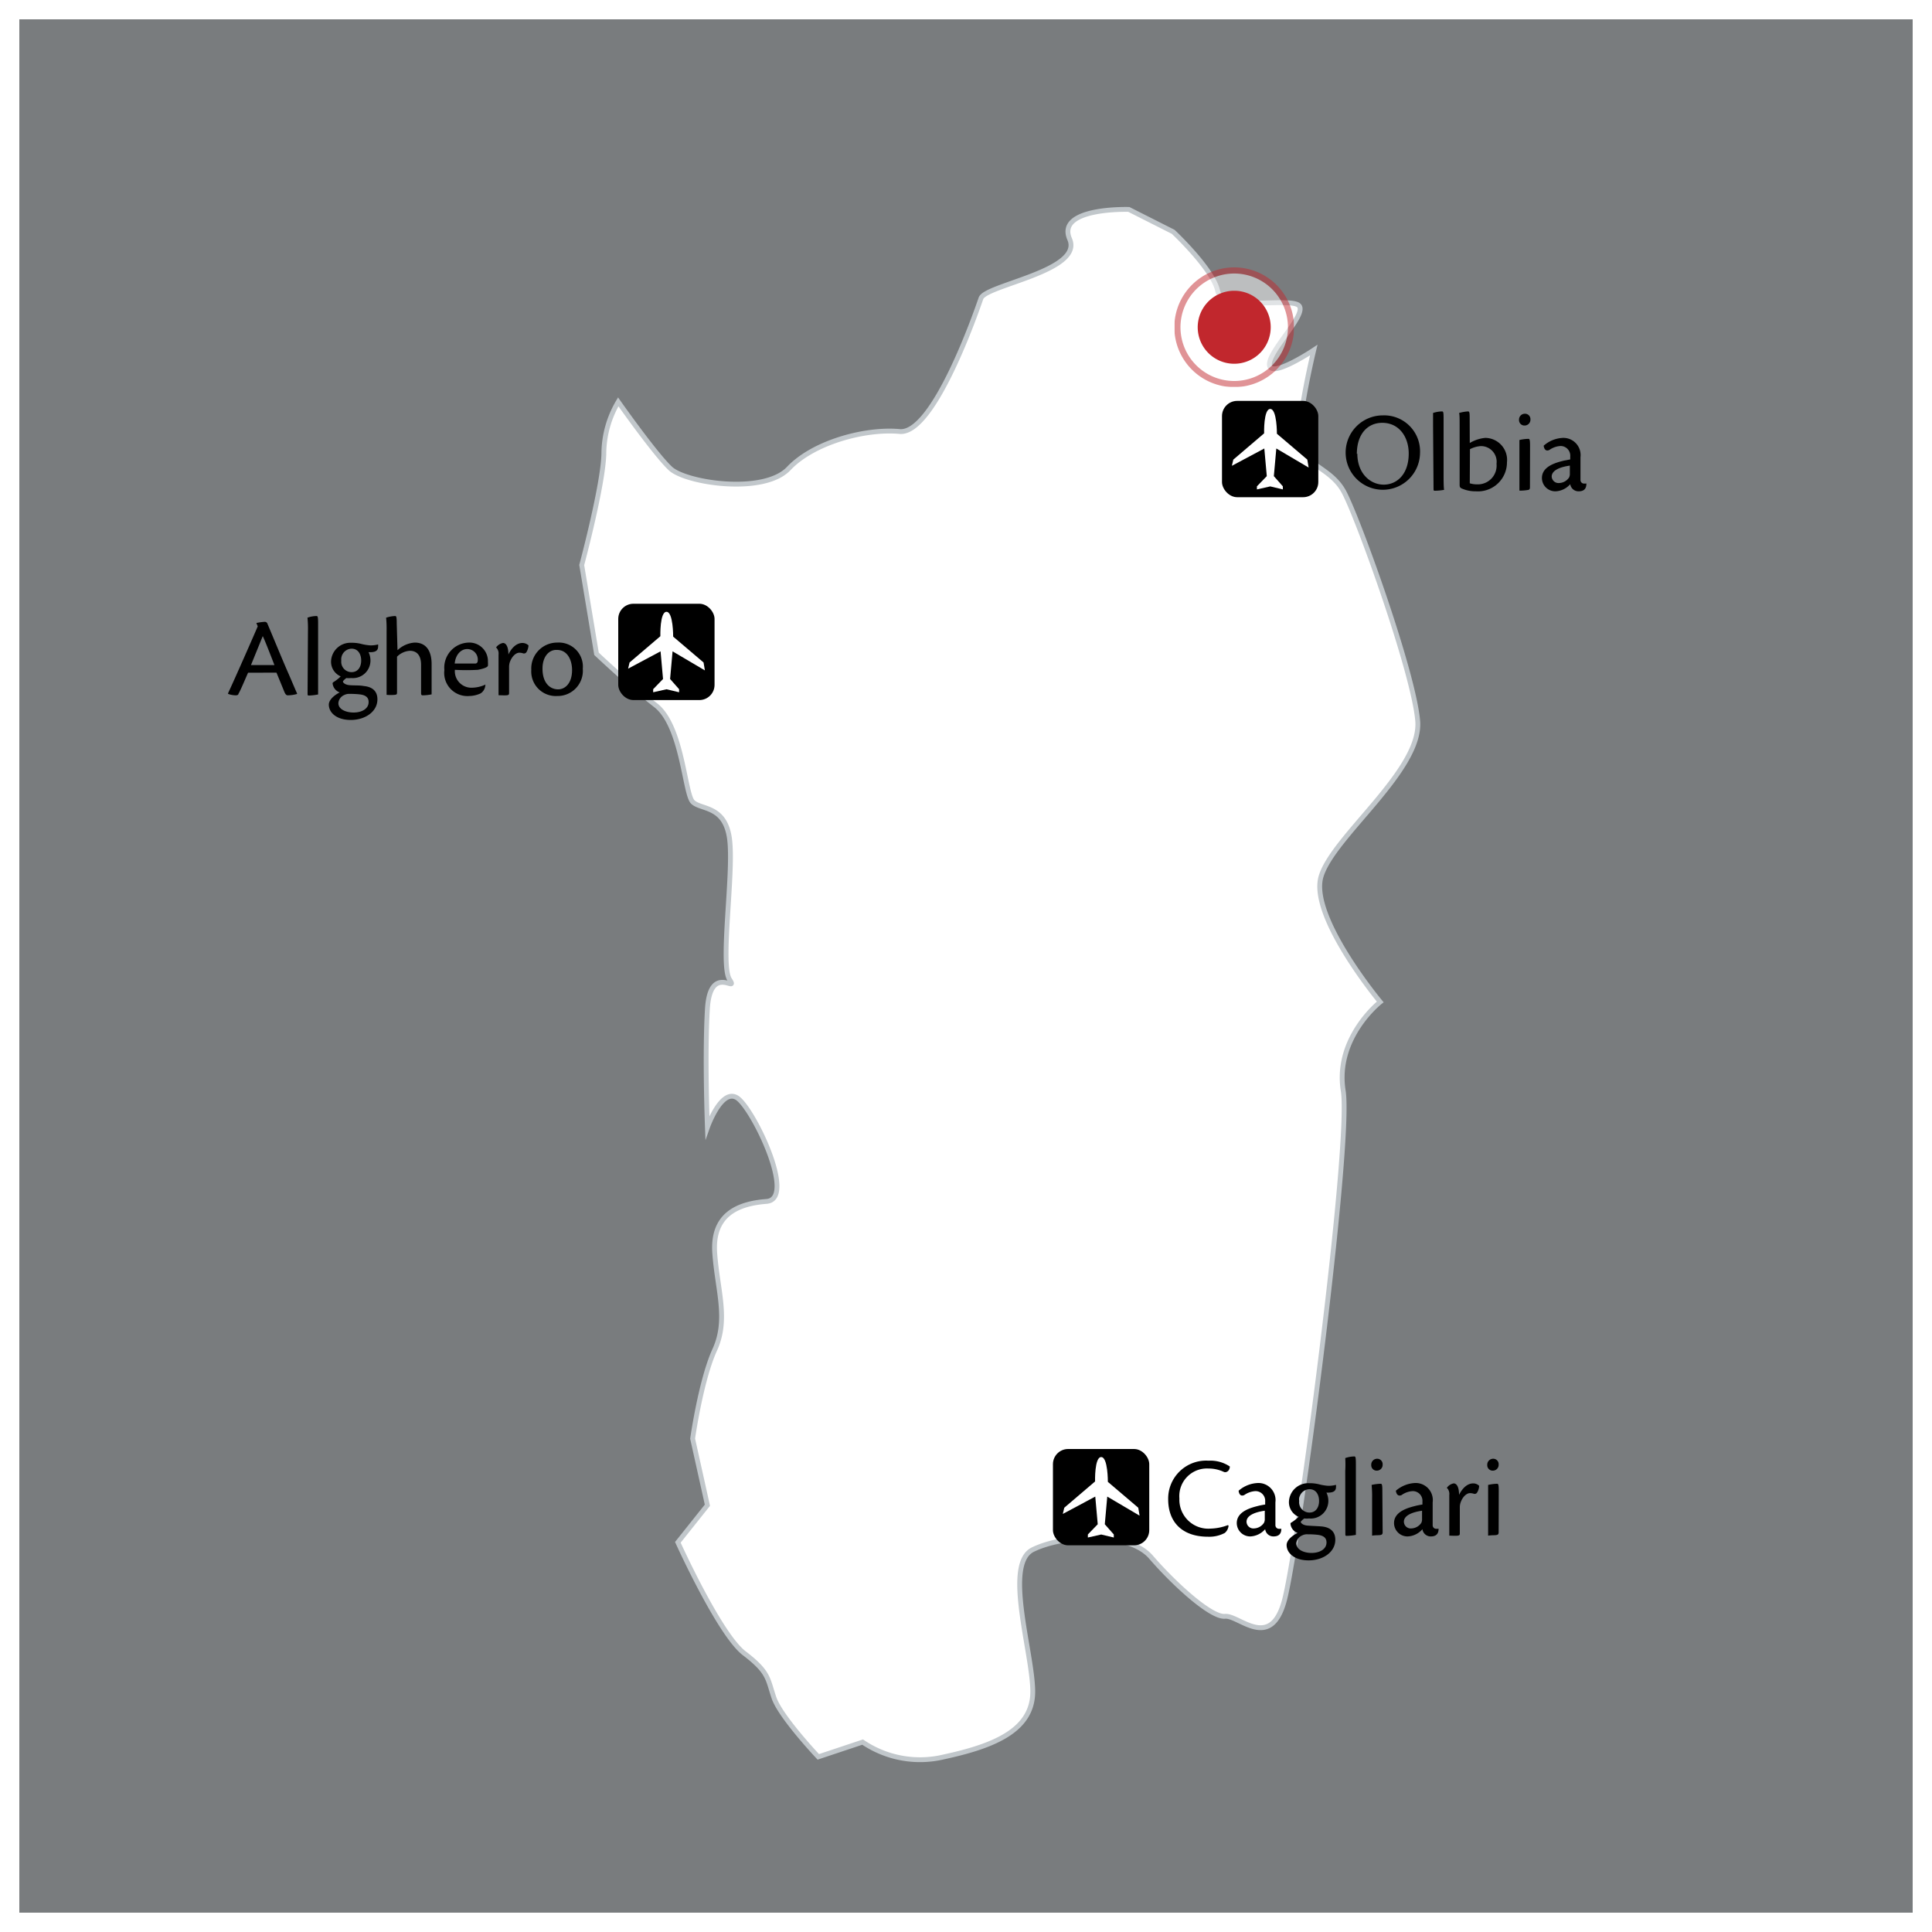 <svg xmlns="http://www.w3.org/2000/svg" xmlns:xlink="http://www.w3.org/1999/xlink" viewBox="0 0 200 200"><rect x="0" y="0" width="200" height="200" fill="#333333" stroke="none"/><defs><symbol id="Aéroport_2" data-name="Aéroport 2" viewBox="0 0 14.45 14.45"><rect width="14.45" height="14.45" style="fill:none"/><rect width="14.45" height="14.45" rx="2.28"/><path d="M6.32,4.87s-.1-3.66.92-3.66,1,3.72,1,3.72L12.8,8.81,13,10,8.15,7.14l-.37,4.15,1.35,1.53,0,.46-1.89-.45-2,.45,0-.46,1.48-1.53L6.35,7.14,1.48,9.74l.22-.93Z" style="fill:#fff"/></symbol><symbol id="Chef-lieu" data-name="Chef-lieu" viewBox="0 0 9.75 9.75"><g style="opacity:0.5"><path d="M9.5,4.87A4.63,4.63,0,1,1,4.87.25,4.63,4.63,0,0,1,9.5,4.87Z" style="fill:#fff;stroke:#c1272d;stroke-width:0.5px"/></g><path d="M7.47,4.87a2.6,2.6,0,1,1-2.6-2.59A2.59,2.59,0,0,1,7.47,4.87Z" style="fill:#c1272d;stroke:#c1272d;stroke-width:0.75px"/></symbol></defs><g id="Calque_1" data-name="Calque 1"><rect width="200" height="200" style="fill:#c1c7cb;opacity:0.5"/></g><g id="sardegna"><path d="M116.86,21.68s-7.56-.24-6.13,3.07-8.7,4.74-9.18,6.13S96.67,45,93.13,44.67s-8.9,1.1-11.48,3.83S71,50,69.4,48.5,64,41.6,64,41.6A10.65,10.65,0,0,0,62.51,47c-.09,3.3-2.29,11.49-2.29,11.49l1.53,9.19S65.1,70.86,67.87,73s3,9.14,3.83,10,3.35.33,3.82,3.83-1,13,0,14.56-2-1.78-2.29,3.06,0,12.26,0,12.26,1.43-4.07,3.06-3.07,6.22,10.49,3.06,10.73-5.64,1.49-5.36,5.36,1.44,6.85,0,10-2.29,9.2-2.29,9.2l1.53,6.89-3.06,3.84s4.3,9.52,6.88,11.49,2.4,2.63,3.07,4.6,4.59,6.12,4.59,6.12l4.59-1.53a10.59,10.59,0,0,0,8.42,1.53c5.07-1.1,9.28-2.72,9.19-6.89s-3-13.07,0-14.56,9.85-2,12.24.77,6.22,6.27,7.66,6.13,4.68,3.59,6.12-1.54,7-47.35,6.12-52.86,3.83-9.2,3.83-9.2-7.37-8.85-6.12-13,10.43-11,10-16.09-6.22-21.12-7.66-23.75-4.49-2.73-4.59-5.37S136,36.24,136,36.24s-4.5,3-4.59,1.53,3.92-5.22,3.06-6.13-7.94.72-8.42-1.53S121.45,24,121.45,24Z" style="fill:#fff;stroke:#c1c7cb;stroke-miterlimit:10;stroke-width:0.5px;fill-rule:evenodd"/></g><g id="Calque_4" data-name="Calque 4"><use width="14.45" height="14.45" transform="translate(126.5 41.5) scale(0.69 0.69)" xlink:href="#Aéroport_2"/><use width="14.45" height="14.45" transform="translate(109 150) scale(0.69 0.69)" xlink:href="#Aéroport_2"/><use width="14.45" height="14.45" transform="translate(64 62.5) scale(0.69 0.69)" xlink:href="#Aéroport_2"/></g><g id="Calque_6" data-name="Calque 6"><path d="M147,46.9A3.85,3.85,0,1,1,143.14,43,3.72,3.72,0,0,1,147,46.9Zm-6.49.05c0,2.08,1.36,3.22,2.73,3.22s2.59-1.08,2.59-3.22c0-1.73-1-3.18-2.74-3.18C141.59,43.77,140.46,44.91,140.46,47Z"/><path d="M148.35,44.07c0-.7,0-1.08,0-1.32a3.24,3.24,0,0,1,.92-.16c.14,0,.17.06.17.78v5.76c0,.59,0,1.24.05,1.58a5.59,5.59,0,0,1-.94.09c-.1,0-.15,0-.15-.15Z"/><path d="M152.15,45.86a3.79,3.79,0,0,1,1.61-.53A2.28,2.28,0,0,1,156,47.86a3,3,0,0,1-3.21,3,3.53,3.53,0,0,1-1.49-.3c-.14-.07-.2-.14-.2-.36V44.07c0-.72,0-1.08-.05-1.32a4.26,4.26,0,0,1,.91-.16c.15,0,.18.06.18.78Zm0,4.17a2.47,2.47,0,0,0,.77.11,1.94,1.94,0,0,0,2-2.13,1.62,1.62,0,0,0-1.64-1.83,2.87,2.87,0,0,0-1.11.32Z"/><path d="M158.43,43.43a.6.6,0,0,1-.59.62.56.56,0,0,1-.59-.6.6.6,0,0,1,.6-.62A.56.56,0,0,1,158.43,43.43Zm-.05,7c0,.22-.07.28-.26.3a5.15,5.15,0,0,1-.83.06c0-.48,0-1.18,0-1.88v-2c0-.74,0-1.1,0-1.36a4.39,4.39,0,0,1,.92-.12c.13,0,.18.06.18.74Z"/><path d="M164.22,50.09c0,.52-.27.77-.8.77a.86.86,0,0,1-.87-.74,2.13,2.13,0,0,1-1.52.74,1.38,1.38,0,0,1-1.41-1.38c0-1.28,1.64-1.63,2.29-1.8l.64-.12v-.31a1,1,0,0,0-1-1.08,2.2,2.2,0,0,0-1.16.41c-.36.17-.54-.08-.59-.44a3.2,3.2,0,0,1,2-.81,1.78,1.78,0,0,1,1.81,2c0,.51,0,1.63,0,2.36a.37.37,0,0,0,.4.37l.25,0ZM161.43,50a1.28,1.28,0,0,0,1-.57.82.82,0,0,0,.08-.41V48.2c-1,.14-1.88.48-1.88,1.14A.71.71,0,0,0,161.43,50Z"/><path d="M127.18,157.93a1.1,1.1,0,0,1-.39.76,3.42,3.42,0,0,1-1.74.39c-2.71,0-4.12-1.55-4.12-3.87a3.93,3.93,0,0,1,4.19-4,3.6,3.6,0,0,1,2.19.6c0,.43-.33.66-.6.57a3.74,3.74,0,0,0-1.62-.36,2.86,2.86,0,0,0-3,3.1,3,3,0,0,0,3.23,3.12,5.42,5.42,0,0,0,1.79-.36Z"/><path d="M132.64,158.28c0,.52-.28.77-.81.77a.85.85,0,0,1-.86-.75,2.16,2.16,0,0,1-1.52.75,1.39,1.39,0,0,1-1.42-1.38c0-1.28,1.64-1.63,2.29-1.8.22-.05.48-.1.65-.12v-.31a1,1,0,0,0-1-1.08,2.23,2.23,0,0,0-1.17.41c-.36.16-.54-.09-.58-.45a3.23,3.23,0,0,1,2-.8,1.77,1.77,0,0,1,1.81,2c0,.52,0,1.64,0,2.37a.37.37,0,0,0,.4.37l.25,0Zm-2.8-.06a1.28,1.28,0,0,0,1-.57.8.8,0,0,0,.09-.41v-.85c-1,.14-1.89.48-1.89,1.14A.71.71,0,0,0,129.84,158.22Z"/><path d="M136.49,153.64a5.14,5.14,0,0,0,1,.17,2.87,2.87,0,0,0,.81-.1.83.83,0,0,1,0,.24c0,.35-.22.53-.66.56a1.83,1.83,0,0,1-.33,0,1.94,1.94,0,0,1,.2.84,1.82,1.82,0,0,1-2,1.84,2.29,2.29,0,0,1-.5,0c-.15.12-.35.29-.35.37s.18.33.71.37,1,.05,1.47.09c1,.1,1.39.65,1.39,1.37,0,1.3-1.29,2.14-2.76,2.14s-2.28-.76-2.28-1.59c0-.5.6-1,1.14-1.25a1.12,1.12,0,0,1-.74-.95c0-.05,0-.09.11-.14a4.23,4.23,0,0,0,.73-.58,1.65,1.65,0,0,1-1-1.56,2,2,0,0,1,2.07-1.92A4.1,4.1,0,0,1,136.49,153.64Zm-.73,7.12c.9,0,1.56-.42,1.56-1.08,0-.37-.17-.69-.86-.79a8.61,8.61,0,0,0-1.09-.06,1.12,1.12,0,0,0-.58.12,1,1,0,0,0-.6.81C134.19,160.43,135,160.76,135.76,160.76Zm-1.27-5.37a1.07,1.07,0,0,0,1.06,1.19c.69,0,1-.57,1-1.2s-.3-1.22-1-1.22A1.1,1.1,0,0,0,134.49,155.39Z"/><path d="M139.26,152.26a11.32,11.32,0,0,0,0-1.32,3,3,0,0,1,.93-.17c.13,0,.17.06.17.78v5.77c0,.59,0,1.24,0,1.57a5.58,5.58,0,0,1-.93.1c-.11,0-.16,0-.16-.16Z"/><path d="M143.13,151.61a.6.6,0,0,1-.59.63.56.56,0,0,1-.59-.6.61.61,0,0,1,.6-.63A.56.56,0,0,1,143.13,151.61Zm0,7c0,.21-.07.27-.27.3s-.46,0-.82.06c0-.48,0-1.18,0-1.89v-2a11.82,11.82,0,0,0-.05-1.36,4.56,4.56,0,0,1,.93-.12c.13,0,.18.06.18.73Z"/><path d="M148.92,158.28c0,.52-.28.77-.8.77a.86.86,0,0,1-.87-.75,2.14,2.14,0,0,1-1.52.75,1.39,1.39,0,0,1-1.42-1.38c0-1.28,1.65-1.63,2.29-1.8.22-.05.48-.1.65-.12v-.31a1,1,0,0,0-1-1.08,2.17,2.17,0,0,0-1.16.41c-.36.16-.54-.09-.59-.45a3.26,3.26,0,0,1,2-.8,1.77,1.77,0,0,1,1.81,2c0,.52,0,1.64,0,2.37a.36.36,0,0,0,.39.37l.26,0Zm-2.79-.06a1.28,1.28,0,0,0,1-.57.82.82,0,0,0,.08-.41v-.85c-1,.14-1.88.48-1.88,1.14A.71.71,0,0,0,146.13,158.22Z"/><path d="M149.79,154a1.12,1.12,0,0,1,.69-.44c.34,0,.56.42.56,1.19.39-.78.91-1.19,1.47-1.19a.87.87,0,0,1,.61.25,1.36,1.36,0,0,1-.22.71.29.29,0,0,1-.34.11,1.21,1.21,0,0,0-.4-.06c-.26,0-.66.25-.91.84a1.54,1.54,0,0,0-.13.63v2.64c0,.18,0,.26-.22.29s-.6,0-.87,0c0-.45,0-1.15,0-2.21v-2a.89.89,0,0,0-.27-.76Z"/><path d="M155.14,151.61a.6.6,0,0,1-.59.63.56.56,0,0,1-.59-.6.61.61,0,0,1,.6-.63A.56.56,0,0,1,155.14,151.61Zm0,7c0,.21-.07.27-.26.3s-.47,0-.83.06c0-.48,0-1.18,0-1.89v-2c0-.75,0-1.11,0-1.36a4.39,4.39,0,0,1,.92-.12c.13,0,.18.06.18.73Z"/><path d="M25.68,69.64c-.41.92-.75,1.76-1,2.19,0,.1-.13.15-.28.15a2.4,2.4,0,0,1-.79-.15v-.07c.69-1.47,2.68-6,3.07-6.92l-.14-.35a6.09,6.09,0,0,1,.87-.12.29.29,0,0,1,.28.21c.54,1.27,1.58,3.8,2.06,4.89s.8,1.88,1,2.31v.06a3.7,3.7,0,0,1-.95.14c-.15,0-.24-.08-.36-.35-.26-.64-.44-1.08-.82-2Zm2.73-.79c-.62-1.6-1-2.57-1.21-3l-1.22,3Z"/><path d="M31.88,65.26a11.32,11.32,0,0,0-.05-1.32,3,3,0,0,1,.93-.17c.13,0,.17.06.17.78v5.77c0,.59,0,1.24,0,1.57A5.58,5.58,0,0,1,32,72c-.11,0-.16,0-.16-.16Z"/><path d="M37.33,66.64a5.14,5.14,0,0,0,1,.17,2.87,2.87,0,0,0,.81-.1.83.83,0,0,1,0,.24c0,.35-.22.53-.66.56a1.83,1.83,0,0,1-.33,0,1.94,1.94,0,0,1,.2.84,1.82,1.82,0,0,1-2,1.84,2.29,2.29,0,0,1-.5,0c-.15.12-.35.29-.35.37s.18.33.71.37,1,0,1.47.09c1,.1,1.39.65,1.39,1.37,0,1.3-1.29,2.14-2.76,2.14s-2.27-.76-2.27-1.59c0-.5.59-1,1.13-1.26a1.11,1.11,0,0,1-.74-.94s0-.09.11-.14a4.23,4.23,0,0,0,.73-.58,1.65,1.65,0,0,1-1-1.56,2,2,0,0,1,2.07-1.92A4.1,4.1,0,0,1,37.33,66.64Zm-.73,7.12c.9,0,1.56-.42,1.56-1.08,0-.37-.17-.69-.85-.79a8.86,8.86,0,0,0-1.1-.06,1.12,1.12,0,0,0-.58.12,1,1,0,0,0-.6.81C35,73.43,35.82,73.76,36.6,73.76Zm-1.27-5.37a1.07,1.07,0,0,0,1.06,1.19c.69,0,1-.57,1-1.2s-.3-1.23-1-1.23A1.11,1.11,0,0,0,35.33,68.39Z"/><path d="M41.15,67.31a2.85,2.85,0,0,1,1.78-.79c1.33,0,1.75,1.07,1.75,2.22v1.63c0,.73,0,1.23,0,1.51a4.7,4.7,0,0,1-.92.1c-.12,0-.17-.06-.17-.21s0-1.88,0-2.94-.5-1.46-1.16-1.46a2.05,2.05,0,0,0-1.33.61v3.65c0,.21,0,.27-.23.3a5.08,5.08,0,0,1-.85,0c0-.45,0-1.16,0-2.21V65.26a11.32,11.32,0,0,0-.05-1.32,3.47,3.47,0,0,1,.93-.17c.12,0,.17.06.17.78Z"/><path d="M50.24,70.92a1.07,1.07,0,0,1-.49.86,2.89,2.89,0,0,1-1.18.27A2.4,2.4,0,0,1,46,69.36a2.6,2.6,0,0,1,2.51-2.84,1.92,1.92,0,0,1,2,2,2.09,2.09,0,0,1,0,.38c0,.2-.63.36-1.05.44a21,21,0,0,1-2.37,0,1.71,1.71,0,0,0,1.8,1.85,3.42,3.42,0,0,0,1.38-.33Zm-3.17-2.23c.84,0,1.91,0,2.14,0a.25.25,0,0,0,.24-.25,1.09,1.09,0,0,0-1.1-1.25C47.75,67.19,47.16,67.73,47.07,68.69Z"/><path d="M51.37,67a1.15,1.15,0,0,1,.7-.44c.33,0,.56.42.56,1.19.38-.78.9-1.19,1.46-1.19a.92.92,0,0,1,.62.25,1.49,1.49,0,0,1-.22.71.3.3,0,0,1-.35.11,1.12,1.12,0,0,0-.39-.06c-.27,0-.66.25-.92.84a1.54,1.54,0,0,0-.13.63v2.64c0,.18,0,.26-.21.29s-.6,0-.88,0c0-.45,0-1.16,0-2.21v-2a.87.87,0,0,0-.28-.76Z"/><path d="M60.33,69.23a2.61,2.61,0,0,1-2.65,2.82A2.54,2.54,0,0,1,55,69.34a2.68,2.68,0,0,1,2.69-2.82A2.49,2.49,0,0,1,60.33,69.23Zm-4.17,0c0,1.42.73,2.13,1.62,2.13.7,0,1.44-.6,1.44-2,0-1-.46-2.08-1.56-2.08C56.87,67.23,56.16,67.93,56.16,69.21Z"/></g><g id="Calque_7" data-name="Calque 7"><use width="9.75" height="9.75" transform="translate(121.58 27.68) scale(1.27 1.27)" xlink:href="#Chef-lieu"/></g><g id="Calque_5" data-name="Calque 5"><rect x="1" y="1" width="198" height="198" style="fill:none;stroke:#fff;stroke-miterlimit:10;stroke-width:2px"/></g></svg>